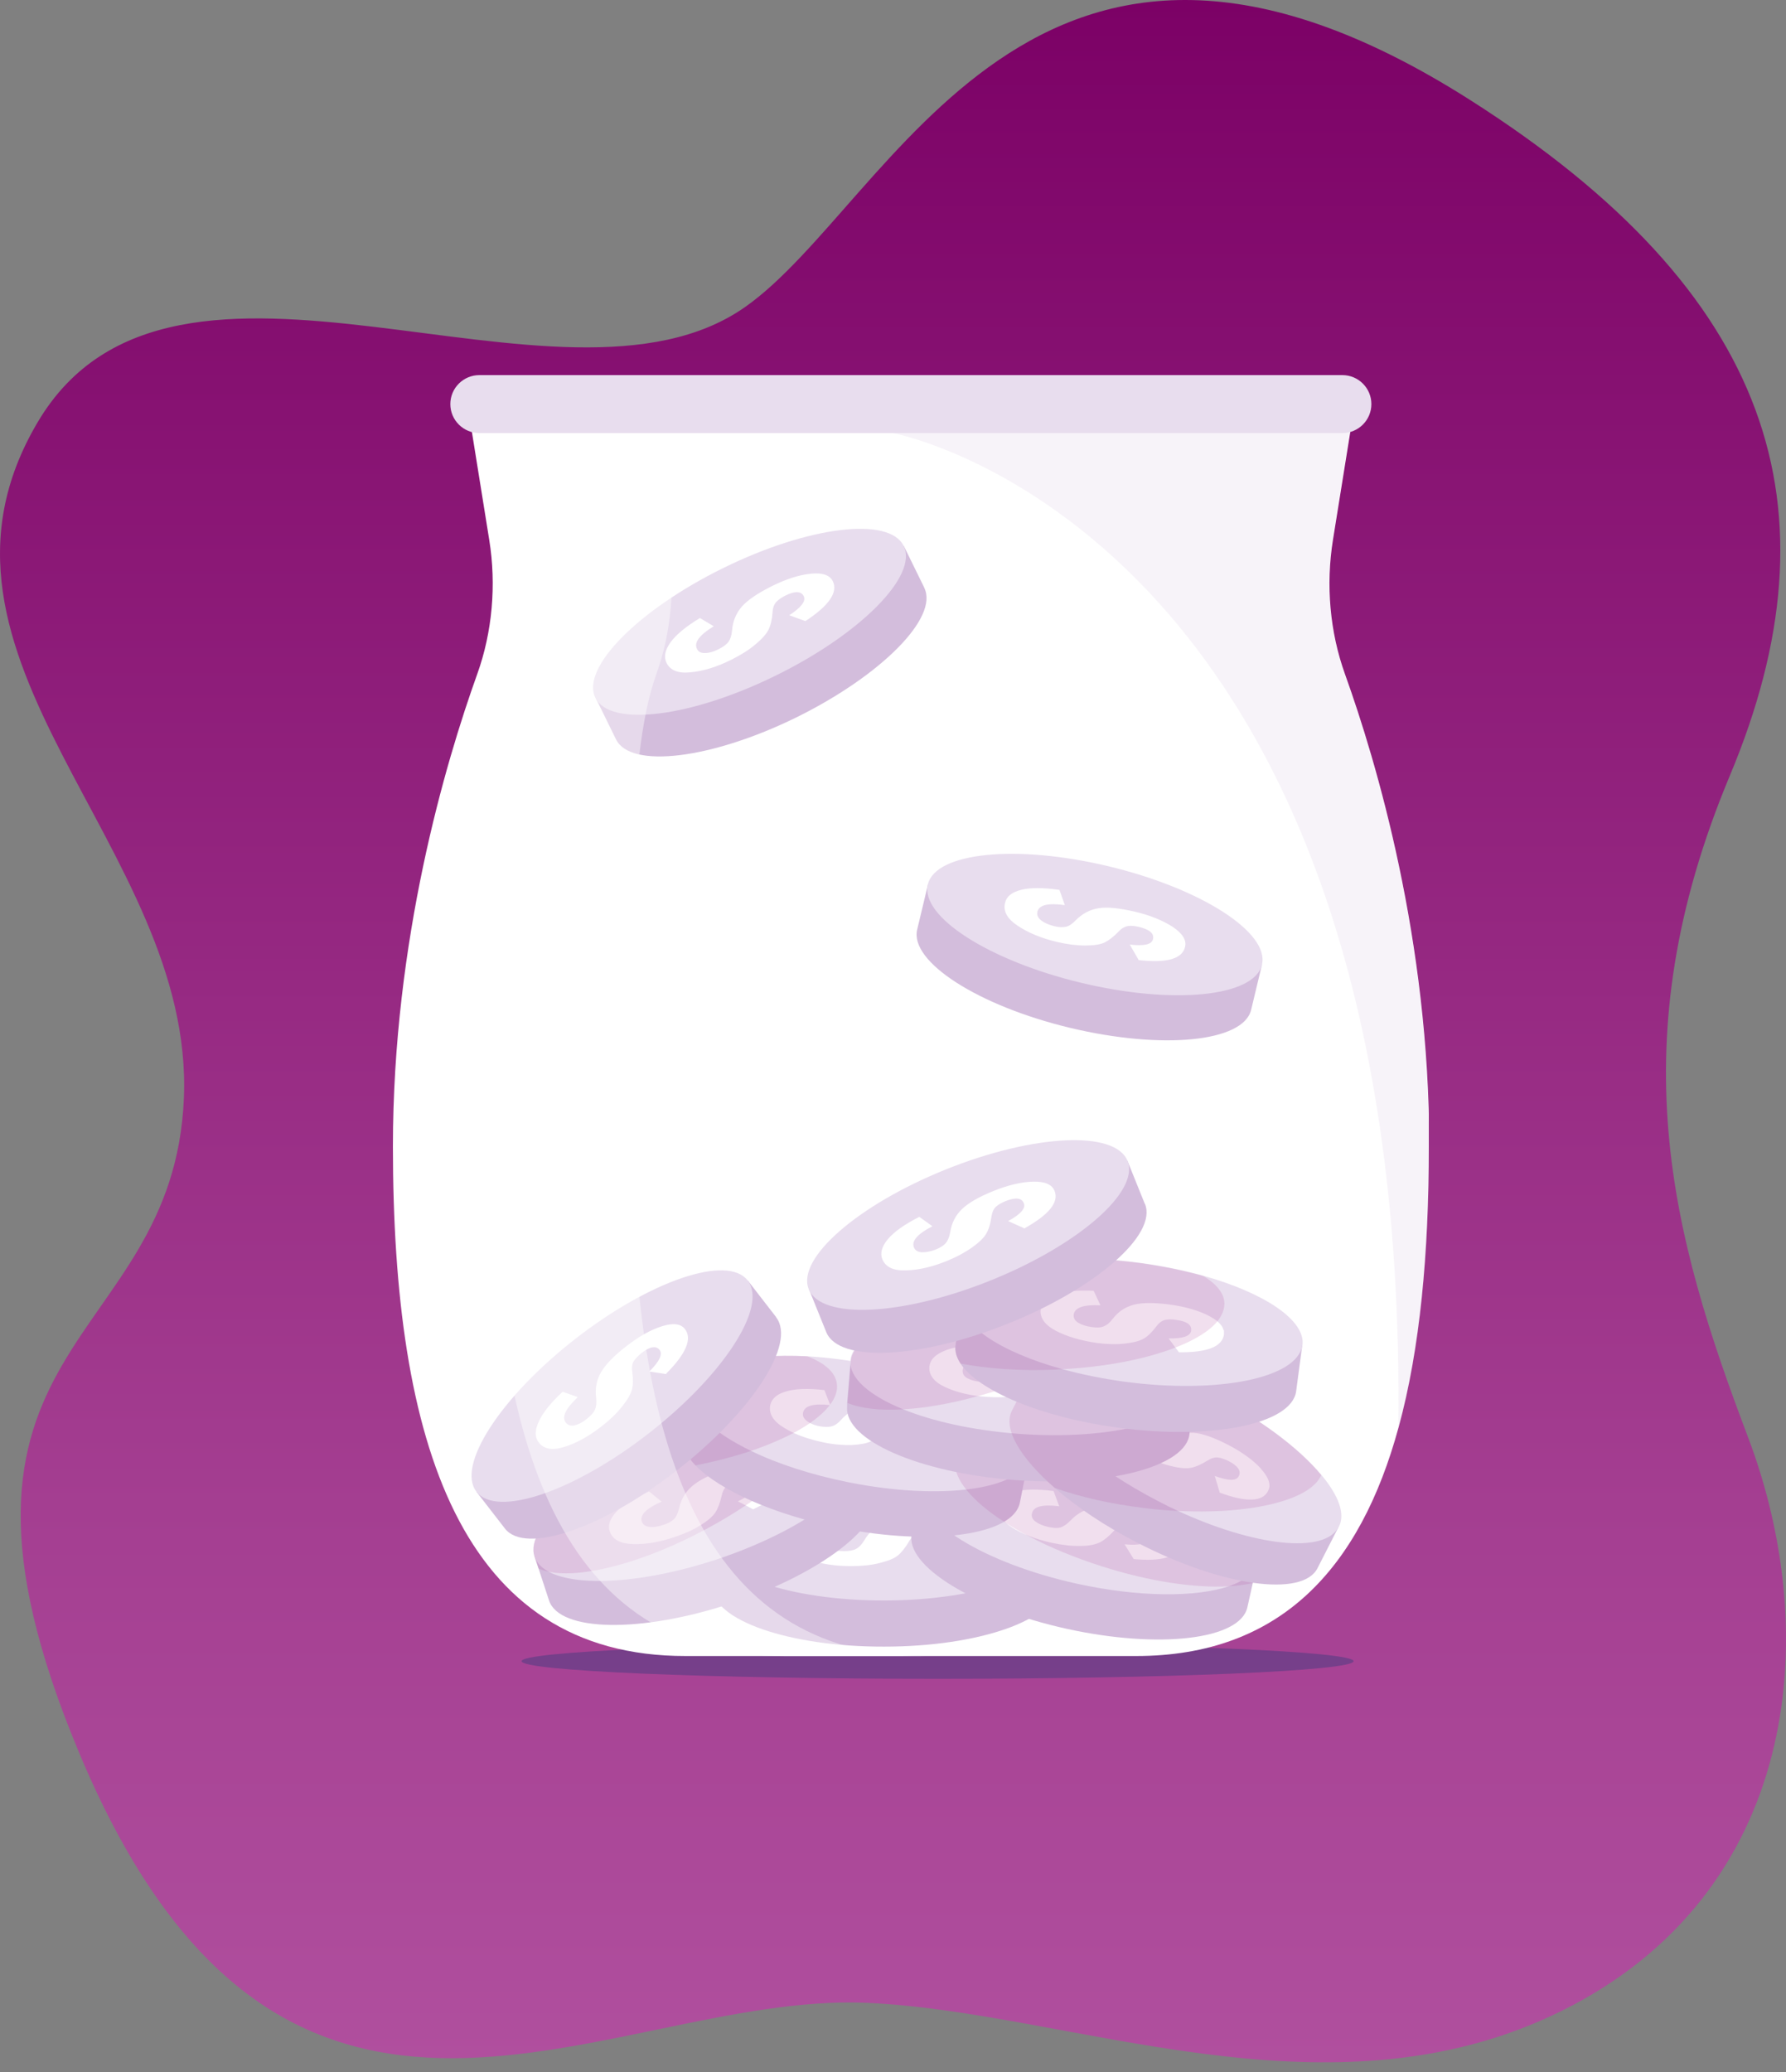 <?xml version="1.0" encoding="UTF-8"?> <svg xmlns="http://www.w3.org/2000/svg" width="100" height="116" viewBox="0 0 100 116" fill="none"><rect x="0" y="0" width="100" height="116" fill="#808080" stroke="none"/><path d="M41.713 17.193C49.993 11.379 57.774 -9.993 82.275 5.574C99.259 16.367 103.124 28.454 96.857 43.421C90.593 58.388 93.615 69.225 97.869 80.447C102.127 91.666 100.65 106.01 87.475 112.56C74.3 119.104 59.87 112.584 48.449 112.125C34.001 111.547 15.98 125.613 4.469 98.219C-5.339 74.882 9.708 75.662 10.296 61.478C10.882 47.4 -5.742 36.887 2.113 23.63C9.755 10.733 31.384 24.445 41.715 17.191L41.713 17.193Z" fill="url(#paint0_linear_35_101)"></path><g clip-path="url(#clip0_35_101)"><g style="mix-blend-mode:multiply" opacity="0.32"><path d="M52.496 93.987C65.36 93.987 75.788 93.546 75.788 93.001C75.788 92.457 65.36 92.016 52.496 92.016C39.632 92.016 29.204 92.457 29.204 93.001C29.204 93.546 39.632 93.987 52.496 93.987Z" fill="#0D3671"></path></g><path d="M80 64.182C80 70.135 79.514 75.497 78.307 79.912C76.155 87.797 71.694 92.712 63.61 92.712H38.39C25.779 92.725 22 80.754 22 64.182C22 52.644 24.939 42.696 26.724 37.729C27.564 35.39 27.8 32.748 27.393 30.225L26.173 22.63H75.853L74.633 30.225C74.226 32.761 74.462 35.39 75.302 37.729C77.087 42.696 80.026 52.644 80.026 64.182H80Z" fill="white"></path><g style="mix-blend-mode:multiply" opacity="0.18"><path d="M78.294 79.912C78.911 29.568 49.99 24.246 49.99 24.246V22.616H75.84L74.62 30.212C74.213 32.748 74.449 35.377 75.289 37.716C77.074 42.683 80.013 52.631 80.013 64.169C80.013 70.122 79.528 75.484 78.32 79.899L78.294 79.912Z" fill="#D3BDDC"></path></g><path d="M51.748 32.893L50.606 30.567L47.431 32.131C45.738 32.433 43.717 33.116 41.644 34.141C39.571 35.153 37.799 36.349 36.526 37.505L33.351 39.069L34.492 41.395C35.306 43.051 39.833 42.499 44.596 40.16C49.36 37.808 52.575 34.562 51.748 32.906V32.893Z" fill="#D3BDDC"></path><path d="M43.441 37.819C48.209 35.473 51.413 32.224 50.598 30.563C49.783 28.902 45.257 29.458 40.49 31.804C35.722 34.15 32.518 37.399 33.333 39.06C34.148 40.721 38.674 40.165 43.441 37.819Z" fill="#E8DDEE"></path><path d="M45.095 34.772L44.19 34.444C44.859 34.01 45.134 33.655 45.003 33.379C44.859 33.09 44.518 33.077 43.98 33.34C43.77 33.445 43.599 33.563 43.468 33.694C43.35 33.826 43.271 34.01 43.258 34.26C43.232 34.667 43.153 34.995 43.035 35.245C42.917 35.482 42.681 35.758 42.3 36.073C41.933 36.389 41.486 36.664 40.962 36.927C40.148 37.335 39.387 37.571 38.678 37.637C37.97 37.716 37.523 37.532 37.314 37.098C37.156 36.77 37.235 36.402 37.537 35.968C37.852 35.534 38.403 35.074 39.19 34.601L39.964 35.061C39.164 35.547 38.849 35.968 39.02 36.323C39.098 36.494 39.256 36.572 39.492 36.559C39.715 36.559 39.964 36.48 40.227 36.349C40.489 36.218 40.673 36.086 40.791 35.928C40.896 35.784 40.962 35.574 40.988 35.298C41.027 34.785 41.211 34.338 41.539 33.957C41.867 33.589 42.431 33.208 43.218 32.814C44.006 32.42 44.754 32.183 45.397 32.118C46.053 32.052 46.46 32.196 46.63 32.538C46.932 33.156 46.42 33.905 45.095 34.772Z" fill="white"></path><path d="M70.053 56.534L70.657 54.011L67.219 53.183C65.723 52.342 63.728 51.567 61.485 51.028C59.241 50.489 57.115 50.266 55.396 50.345L51.958 49.517L51.354 52.04C50.921 53.84 54.766 56.311 59.923 57.546C65.093 58.781 69.62 58.334 70.053 56.534Z" fill="#D3BDDC"></path><path d="M70.658 54.008C71.089 52.208 67.251 49.743 62.086 48.502C56.92 47.261 52.383 47.714 51.952 49.514C51.521 51.313 55.359 53.778 60.524 55.019C65.69 56.26 70.227 55.807 70.658 54.008Z" fill="#E8DDEE"></path><path d="M63.742 53.722L63.256 52.881C64.056 52.973 64.49 52.881 64.555 52.579C64.634 52.263 64.371 52.04 63.781 51.895C63.545 51.843 63.348 51.816 63.164 51.843C62.994 51.869 62.81 51.961 62.639 52.145C62.351 52.447 62.088 52.644 61.852 52.763C61.603 52.881 61.248 52.933 60.763 52.933C60.277 52.933 59.752 52.868 59.188 52.736C58.309 52.526 57.574 52.224 56.984 51.83C56.393 51.435 56.157 51.015 56.275 50.542C56.354 50.187 56.656 49.95 57.167 49.819C57.679 49.688 58.401 49.688 59.319 49.819L59.621 50.673C58.69 50.542 58.178 50.66 58.086 51.041C58.047 51.225 58.112 51.383 58.296 51.527C58.48 51.672 58.703 51.764 58.991 51.843C59.28 51.922 59.516 51.922 59.687 51.882C59.871 51.843 60.054 51.711 60.238 51.514C60.605 51.146 61.025 50.923 61.524 50.844C62.01 50.765 62.692 50.844 63.545 51.041C64.398 51.238 65.119 51.54 65.671 51.895C66.209 52.263 66.445 52.631 66.353 53.012C66.195 53.682 65.329 53.932 63.742 53.748V53.722Z" fill="white"></path><path d="M59.123 88.835V86.234H55.58C53.926 85.76 51.8 85.484 49.504 85.484C47.195 85.484 45.082 85.773 43.428 86.247H39.886V88.849C39.886 90.701 44.19 92.2 49.504 92.186C54.819 92.186 59.123 90.675 59.123 88.822V88.835Z" fill="#D3BDDC"></path><path d="M49.509 89.603C54.821 89.597 59.126 88.091 59.123 86.241C59.121 84.39 54.813 82.895 49.501 82.901C44.189 82.908 39.884 84.413 39.886 86.264C39.889 88.115 44.197 89.61 49.509 89.603Z" fill="#E8DDEE"></path><path d="M52.325 87.587L51.656 86.891C52.456 86.799 52.85 86.601 52.85 86.286C52.85 85.957 52.548 85.8 51.945 85.8C51.709 85.8 51.499 85.826 51.328 85.892C51.157 85.957 51.013 86.089 50.895 86.299C50.685 86.654 50.475 86.917 50.265 87.088C50.055 87.258 49.714 87.39 49.242 87.508C48.769 87.626 48.244 87.679 47.667 87.679C46.761 87.679 45.974 87.561 45.305 87.311C44.636 87.075 44.308 86.707 44.308 86.234C44.308 85.879 44.544 85.563 45.016 85.314C45.489 85.064 46.184 84.893 47.103 84.814L47.601 85.576C46.657 85.668 46.197 85.905 46.197 86.286C46.197 86.47 46.302 86.615 46.512 86.707C46.722 86.799 46.971 86.838 47.26 86.838C47.549 86.838 47.785 86.799 47.943 86.707C48.1 86.628 48.258 86.457 48.402 86.22C48.664 85.773 49.032 85.458 49.491 85.261C49.95 85.077 50.619 84.972 51.512 84.972C52.404 84.972 53.165 85.077 53.769 85.314C54.386 85.537 54.687 85.852 54.687 86.234C54.687 86.917 53.9 87.364 52.325 87.561V87.587Z" fill="white"></path><path d="M70.408 87.442L70.145 88.625L69.843 89.979C69.45 91.792 64.923 92.331 59.726 91.188C54.543 90.044 50.646 87.653 51.053 85.852L51.604 83.316L54.674 83.986L55.055 84.065C55.357 84.052 55.685 84.039 56.013 84.039C57.01 84.039 58.112 84.118 59.28 84.289C59.766 84.354 60.251 84.446 60.75 84.551C60.881 84.578 61.025 84.604 61.157 84.643C63.007 85.051 64.686 85.616 66.064 86.247C66.366 86.391 66.655 86.536 66.93 86.68L70.395 87.442H70.408Z" fill="#D3BDDC"></path><path d="M70.408 87.442C70.276 88.034 69.699 88.494 68.794 88.809C66.957 89.427 63.781 89.427 60.304 88.665C55.12 87.521 51.223 85.13 51.63 83.329C51.774 82.672 52.457 82.186 53.52 81.884C55.396 81.345 58.427 81.384 61.747 82.12C66.93 83.263 70.828 85.655 70.421 87.456L70.408 87.442Z" fill="#E8DDEE"></path><path d="M66.077 86.247C66.038 85.957 65.789 85.668 65.369 85.406C64.818 85.051 64.109 84.775 63.23 84.591C62.364 84.407 61.695 84.354 61.196 84.433C61.038 84.459 60.894 84.499 60.763 84.551C60.461 84.67 60.185 84.867 59.936 85.13C59.739 85.327 59.556 85.458 59.385 85.511C59.215 85.563 58.978 85.55 58.69 85.484C58.401 85.419 58.178 85.327 57.994 85.195C57.81 85.064 57.732 84.906 57.784 84.722C57.863 84.341 58.375 84.21 59.306 84.328L58.991 83.474C58.073 83.356 57.351 83.369 56.839 83.513C56.433 83.632 56.17 83.816 56.026 84.052C55.986 84.118 55.96 84.183 55.947 84.262C55.868 84.617 55.986 84.946 56.315 85.248C56.419 85.34 56.538 85.432 56.682 85.524C56.958 85.695 57.259 85.852 57.6 85.984C57.994 86.141 58.427 86.273 58.913 86.378C59.477 86.496 60.002 86.562 60.487 86.549C60.973 86.549 61.327 86.47 61.577 86.352C61.813 86.234 62.075 86.023 62.351 85.721C62.521 85.537 62.692 85.432 62.862 85.419C63.033 85.392 63.243 85.419 63.479 85.458C64.07 85.59 64.332 85.813 64.266 86.128C64.201 86.431 63.768 86.536 62.967 86.457L63.479 87.285C65.067 87.429 65.933 87.166 66.077 86.496C66.091 86.418 66.104 86.326 66.077 86.247Z" fill="white"></path><path d="M40.922 89.769C35.883 91.438 31.317 91.359 30.739 89.598L30.149 87.797L29.926 87.127L33.285 86.023C33.534 85.852 33.81 85.682 34.086 85.511C34.952 84.998 35.936 84.512 37.025 84.065C37.471 83.881 37.943 83.71 38.416 83.54C38.547 83.5 38.678 83.448 38.809 83.408C40.607 82.817 42.339 82.449 43.848 82.291C44.006 82.278 44.163 82.265 44.321 82.252C44.491 82.252 44.649 82.225 44.806 82.225L48.166 81.121L48.979 83.592C49.557 85.353 45.935 88.126 40.896 89.795L40.922 89.769Z" fill="#D3BDDC"></path><path d="M40.109 87.311C36.08 88.638 32.353 88.862 30.726 87.994C30.32 87.771 30.044 87.495 29.926 87.14C29.348 85.379 32.97 82.606 38.009 80.938C41.276 79.86 44.334 79.505 46.25 79.873C47.286 80.07 47.995 80.478 48.192 81.108C48.769 82.869 45.148 85.642 40.109 87.311Z" fill="#E8DDEE"></path><path d="M44.006 82.554C44.006 82.554 44.006 82.528 43.993 82.501C43.967 82.422 43.927 82.344 43.875 82.278C43.691 82.055 43.337 81.923 42.838 81.91C42.182 81.884 41.434 82.015 40.581 82.291C39.741 82.567 39.138 82.869 38.757 83.198C38.639 83.303 38.534 83.408 38.442 83.526C38.245 83.789 38.101 84.091 38.022 84.446C37.956 84.722 37.865 84.919 37.733 85.051C37.602 85.182 37.405 85.287 37.117 85.379C36.841 85.471 36.592 85.511 36.369 85.484C36.146 85.458 36.001 85.366 35.936 85.182C35.818 84.814 36.185 84.446 37.051 84.065H37.038L36.343 83.5C35.49 83.868 34.886 84.236 34.519 84.63C34.23 84.933 34.086 85.235 34.099 85.511C34.099 85.59 34.112 85.655 34.138 85.721C34.282 86.181 34.715 86.418 35.424 86.444C36.133 86.47 36.92 86.339 37.773 86.049C38.324 85.865 38.809 85.655 39.216 85.392C39.623 85.143 39.912 84.893 40.056 84.67C40.2 84.446 40.319 84.131 40.41 83.724C40.463 83.487 40.555 83.303 40.699 83.198C40.843 83.093 41.027 83.001 41.25 82.922C41.828 82.738 42.156 82.79 42.261 83.106C42.352 83.395 42.038 83.71 41.316 84.052L41.749 84.275L42.169 84.499C43.573 83.829 44.19 83.185 44.019 82.541L44.006 82.554Z" fill="white"></path><g style="mix-blend-mode:multiply" opacity="0.18"><path d="M46.25 79.873C45.882 80.596 45.226 81.411 44.347 82.239C44.242 82.344 44.124 82.449 44.006 82.554C43.35 83.132 42.589 83.724 41.736 84.289C41.053 84.749 40.305 85.195 39.518 85.616C35.988 87.508 32.577 88.376 30.726 87.994C30.516 87.955 30.32 87.889 30.149 87.811L29.926 87.14C29.348 85.379 32.97 82.606 38.009 80.938C41.276 79.86 44.334 79.505 46.25 79.873Z" fill="#B04F9E"></path></g><path d="M57.614 81.582L57.102 84.131C56.734 85.944 52.22 86.575 47.011 85.537C43.324 84.801 40.279 83.421 38.941 82.041C38.39 81.463 38.127 80.898 38.232 80.359L38.744 77.81L42.221 78.506C42.523 78.48 42.838 78.467 43.179 78.454C44.176 78.427 45.279 78.493 46.447 78.638C46.447 78.638 46.46 78.638 46.473 78.638C46.945 78.704 47.431 78.769 47.916 78.861C48.047 78.888 48.192 78.914 48.323 78.94C50.173 79.308 51.866 79.847 53.257 80.451C53.559 80.583 53.861 80.727 54.136 80.872L57.614 81.568V81.582Z" fill="#D3BDDC"></path><path d="M57.614 81.582C57.246 83.395 52.732 84.026 47.523 82.988C45.423 82.567 43.533 81.949 42.051 81.227C39.846 80.162 38.521 78.901 38.744 77.81C39.02 76.43 41.67 75.747 45.2 75.931C46.342 75.996 47.562 76.154 48.835 76.404C54.044 77.442 57.968 79.768 57.614 81.582Z" fill="#E8DDEE"></path><path d="M53.27 80.465C53.218 80.175 52.981 79.899 52.548 79.637C51.997 79.295 51.276 79.032 50.396 78.861C49.53 78.69 48.848 78.651 48.362 78.743C48.205 78.769 48.061 78.822 47.929 78.874C47.628 79.006 47.352 79.203 47.116 79.466C46.932 79.676 46.748 79.807 46.578 79.847C46.407 79.899 46.171 79.899 45.882 79.847C45.685 79.807 45.515 79.755 45.371 79.676C45.305 79.637 45.239 79.61 45.187 79.558C45.003 79.426 44.924 79.269 44.964 79.085C45.042 78.704 45.541 78.559 46.486 78.664L46.158 77.823C45.239 77.718 44.518 77.744 44.006 77.902C43.599 78.02 43.337 78.204 43.205 78.454C43.166 78.519 43.153 78.585 43.127 78.664C43.035 79.137 43.284 79.558 43.888 79.926C44.058 80.031 44.255 80.136 44.452 80.228C44.938 80.451 45.489 80.622 46.119 80.754C46.683 80.872 47.208 80.911 47.693 80.898C48.179 80.872 48.533 80.806 48.769 80.688C49.005 80.57 49.268 80.346 49.543 80.044C49.701 79.86 49.871 79.755 50.055 79.728C50.226 79.702 50.436 79.715 50.672 79.755C51.262 79.873 51.525 80.097 51.459 80.412C51.394 80.714 50.974 80.832 50.173 80.767L50.698 81.582C52.286 81.7 53.139 81.424 53.283 80.74C53.296 80.662 53.296 80.57 53.283 80.491L53.27 80.465Z" fill="white"></path><g style="mix-blend-mode:multiply" opacity="0.18"><path d="M46.473 78.651C46.21 78.993 45.83 79.334 45.344 79.676C45.069 79.86 44.767 80.044 44.426 80.228C43.743 80.583 42.943 80.924 42.051 81.227C41.106 81.542 40.056 81.818 38.941 82.041C38.39 81.463 38.127 80.898 38.232 80.359L38.744 77.81C39.02 76.43 41.67 75.747 45.2 75.931C46.158 76.299 46.762 76.811 46.853 77.442C46.919 77.836 46.775 78.244 46.473 78.651Z" fill="#B04F9E"></path></g><g style="mix-blend-mode:multiply" opacity="0.18"><path d="M70.408 87.442L70.145 88.625C69.752 88.717 69.292 88.783 68.781 88.809C66.904 88.914 64.371 88.546 61.695 87.692C60.172 87.206 58.782 86.628 57.587 85.997C57.128 85.76 56.695 85.511 56.301 85.248C55.658 84.841 55.107 84.42 54.661 83.999C53.874 83.25 53.441 82.514 53.48 81.884C55.357 81.345 58.388 81.384 61.708 82.12C66.891 83.263 70.788 85.655 70.382 87.456L70.408 87.442Z" fill="#B04F9E"></path></g><path d="M74.948 85.484L73.767 87.797C72.927 89.44 68.4 88.809 63.676 86.365C61.852 85.432 60.264 84.354 59.057 83.303C57.128 81.621 56.144 79.991 56.656 78.98L57.049 78.217L57.85 76.667L59.805 77.678L60.986 78.296C61.288 78.362 61.59 78.428 61.918 78.52C62.889 78.769 63.925 79.137 65.014 79.597C65.461 79.794 65.92 80.004 66.366 80.228C66.484 80.294 66.615 80.346 66.734 80.412C68.413 81.279 69.896 82.252 71.064 83.224C71.326 83.434 71.562 83.658 71.785 83.868L72.009 83.986L74.935 85.498L74.948 85.484Z" fill="#D3BDDC"></path><path d="M74.948 85.484C74.174 87.009 70.263 86.575 65.959 84.591C65.592 84.42 65.238 84.249 64.87 84.052C61.196 82.16 58.493 79.742 57.85 77.994C57.666 77.495 57.653 77.035 57.85 76.667C58.69 75.024 63.217 75.655 67.941 78.099C68.203 78.23 68.453 78.375 68.715 78.506C71.024 79.781 72.888 81.253 73.99 82.58C74.948 83.724 75.342 84.762 74.961 85.484H74.948Z" fill="#E8DDEE"></path><path d="M70.605 82.225C70.158 81.739 69.542 81.292 68.754 80.885C67.967 80.478 67.324 80.254 66.838 80.215C66.681 80.215 66.537 80.215 66.379 80.215C66.051 80.254 65.736 80.373 65.434 80.556C65.198 80.701 64.988 80.78 64.805 80.78C64.621 80.78 64.398 80.714 64.135 80.583C63.873 80.451 63.676 80.294 63.532 80.123C63.387 79.952 63.361 79.768 63.44 79.61C63.623 79.269 64.148 79.269 65.014 79.61L64.923 78.704C64.07 78.349 63.374 78.178 62.836 78.191C62.416 78.191 62.101 78.309 61.918 78.506C61.865 78.559 61.826 78.625 61.786 78.69C61.563 79.111 61.695 79.584 62.18 80.11C62.666 80.635 63.295 81.095 64.109 81.516C64.621 81.779 65.12 81.976 65.592 82.081C66.064 82.199 66.432 82.225 66.694 82.173C66.957 82.12 67.258 81.989 67.613 81.766C67.823 81.634 68.006 81.582 68.19 81.595C68.361 81.621 68.558 81.687 68.781 81.792C69.319 82.068 69.515 82.357 69.358 82.646C69.214 82.922 68.781 82.909 68.019 82.633L68.295 83.566C69.791 84.118 70.696 84.078 70.998 83.474C71.038 83.395 71.064 83.316 71.077 83.237C71.103 82.948 70.946 82.606 70.605 82.239V82.225Z" fill="white"></path><path d="M66.799 77.665L66.602 80.254C66.458 82.094 62.049 83.263 56.761 82.856C51.459 82.449 47.286 80.622 47.431 78.769V78.519L47.628 76.18L51.157 76.456C51.459 76.391 51.774 76.338 52.102 76.299C53.086 76.154 54.202 76.088 55.37 76.088C55.855 76.088 56.354 76.115 56.866 76.141C56.997 76.141 57.141 76.154 57.285 76.167C58.007 76.22 58.716 76.299 59.385 76.404C60.461 76.575 61.471 76.798 62.377 77.074C62.692 77.166 63.007 77.271 63.295 77.376L66.825 77.652L66.799 77.665Z" fill="#D3BDDC"></path><path d="M66.799 77.665C66.655 79.518 62.246 80.675 56.958 80.267C54.464 80.07 52.207 79.571 50.541 78.888C48.677 78.125 47.549 77.153 47.614 76.18C47.759 74.341 52.168 73.171 57.456 73.578C59.333 73.723 61.078 74.052 62.534 74.485C65.185 75.287 66.891 76.469 66.799 77.652V77.665Z" fill="#E8DDEE"></path><path d="M62.351 77.087C62.259 76.811 61.996 76.561 61.524 76.351C61.157 76.18 60.737 76.049 60.251 75.957C59.949 75.904 59.634 75.865 59.293 75.839C58.414 75.773 57.732 75.812 57.259 75.97C57.115 76.023 56.971 76.075 56.839 76.154C56.551 76.312 56.301 76.548 56.105 76.837C55.947 77.061 55.776 77.219 55.606 77.284C55.435 77.35 55.212 77.376 54.91 77.363C54.622 77.337 54.372 77.271 54.176 77.166C53.979 77.061 53.887 76.916 53.9 76.719C53.926 76.325 54.412 76.128 55.357 76.115L54.937 75.313C54.005 75.313 53.296 75.431 52.811 75.655C52.43 75.826 52.181 76.036 52.089 76.299C52.063 76.364 52.05 76.443 52.037 76.509C51.997 76.982 52.299 77.376 52.942 77.665C53.454 77.902 54.044 78.06 54.727 78.152C54.897 78.178 55.081 78.191 55.265 78.204C55.842 78.244 56.367 78.23 56.852 78.152C57.325 78.073 57.679 77.968 57.902 77.81C58.125 77.665 58.348 77.416 58.585 77.074C58.729 76.877 58.873 76.746 59.057 76.693C59.228 76.64 59.438 76.627 59.674 76.653C60.277 76.706 60.566 76.89 60.54 77.205C60.514 77.508 60.107 77.678 59.306 77.705L59.923 78.454C61.511 78.375 62.324 77.994 62.377 77.311C62.377 77.219 62.377 77.14 62.351 77.061V77.087Z" fill="white"></path><g style="mix-blend-mode:multiply" opacity="0.18"><path d="M73.977 82.58C73.728 83.158 73.032 83.632 72.022 83.973C70.552 84.473 68.4 84.709 65.959 84.591C65.356 84.564 64.752 84.512 64.122 84.433C62.233 84.21 60.501 83.816 59.057 83.303C57.128 81.621 56.144 79.991 56.656 78.98L57.049 78.217C57.299 78.138 57.561 78.06 57.85 77.994C58.44 77.849 59.096 77.744 59.805 77.678C61.301 77.534 63.059 77.56 64.909 77.77C66.274 77.928 67.547 78.191 68.702 78.506C71.011 79.781 72.875 81.253 73.977 82.58Z" fill="#B04F9E"></path></g><g style="mix-blend-mode:multiply" opacity="0.18"><path d="M62.547 74.485C61.904 74.984 61.13 75.484 60.264 75.957C59.976 76.115 59.674 76.272 59.372 76.417C58.532 76.824 57.627 77.205 56.656 77.56C56.013 77.797 55.37 77.994 54.74 78.165C53.218 78.585 51.787 78.835 50.554 78.901C49.255 78.98 48.179 78.848 47.457 78.546L47.641 76.207C47.785 74.367 52.194 73.197 57.482 73.605C59.359 73.749 61.104 74.078 62.561 74.511L62.547 74.485Z" fill="#B04F9E"></path></g><path d="M72.914 75.313L72.573 77.889C72.323 79.728 67.862 80.635 62.587 79.926C58.283 79.347 54.766 77.849 53.769 76.325C53.546 75.983 53.454 75.642 53.493 75.313L53.834 72.737L57.338 73.21C57.64 73.171 57.955 73.132 58.283 73.105C59.28 73.026 60.382 73.013 61.563 73.092C62.049 73.118 62.547 73.171 63.046 73.224C63.177 73.237 63.322 73.263 63.453 73.276C65.054 73.5 66.55 73.841 67.849 74.262C68.059 74.328 68.269 74.406 68.479 74.485C68.794 74.603 69.096 74.722 69.384 74.84L72.888 75.313H72.914Z" fill="#D3BDDC"></path><path d="M72.914 75.313C72.665 77.153 68.203 78.06 62.928 77.35C61.708 77.179 60.54 76.943 59.49 76.653C56 75.694 53.651 74.144 53.847 72.737C54.097 70.898 58.558 69.991 63.834 70.701C65.093 70.871 66.287 71.121 67.376 71.423C70.801 72.382 73.111 73.92 72.927 75.313H72.914Z" fill="#E8DDEE"></path><path d="M68.505 74.472C68.466 74.288 68.347 74.13 68.151 73.96C68.033 73.868 67.888 73.775 67.718 73.683C67.14 73.381 66.405 73.158 65.526 73.04C64.647 72.921 63.978 72.921 63.492 73.04C63.348 73.079 63.204 73.132 63.072 73.197C62.771 73.342 62.521 73.552 62.298 73.841C62.128 74.065 61.957 74.196 61.786 74.262C61.616 74.328 61.38 74.341 61.091 74.288C60.802 74.249 60.566 74.17 60.369 74.052C60.172 73.933 60.094 73.775 60.12 73.591C60.172 73.21 60.671 73.026 61.616 73.079L61.235 72.264C60.304 72.225 59.595 72.291 59.096 72.475C58.703 72.619 58.44 72.829 58.335 73.079C58.309 73.145 58.283 73.21 58.27 73.289C58.204 73.762 58.493 74.17 59.109 74.498C59.739 74.827 60.501 75.05 61.393 75.182C61.97 75.26 62.495 75.274 62.967 75.221C63.453 75.168 63.807 75.076 64.03 74.945C64.266 74.814 64.503 74.577 64.752 74.249C64.896 74.052 65.067 73.933 65.238 73.894C65.408 73.854 65.618 73.854 65.854 73.894C66.458 73.973 66.734 74.17 66.694 74.498C66.655 74.8 66.235 74.945 65.434 74.932L65.802 75.431L66.012 75.707C67.6 75.72 68.439 75.392 68.531 74.709C68.531 74.617 68.531 74.538 68.531 74.459L68.505 74.472Z" fill="white"></path><g style="mix-blend-mode:multiply" opacity="0.18"><path d="M68.558 72.961C68.558 73.302 68.426 73.644 68.164 73.973C68.085 74.065 67.993 74.17 67.888 74.262C67.416 74.695 66.694 75.103 65.802 75.445C64.188 76.075 61.97 76.522 59.503 76.653C59.359 76.653 59.215 76.667 59.07 76.68C57.128 76.759 55.304 76.627 53.782 76.338C53.559 75.996 53.467 75.655 53.506 75.326L53.847 72.751C54.097 70.911 58.558 70.004 63.834 70.714C65.093 70.884 66.287 71.134 67.376 71.436C68.111 71.883 68.544 72.396 68.558 72.974V72.961Z" fill="#B04F9E"></path></g><path d="M43.455 73.736L41.867 71.686L39.072 73.868C37.471 74.511 35.634 75.589 33.81 77.008C31.986 78.427 30.49 79.952 29.48 81.345L26.685 83.526L28.272 85.576C29.401 87.035 33.731 85.576 37.917 82.304C42.116 79.032 44.596 75.208 43.455 73.749V73.736Z" fill="#D3BDDC"></path><path d="M36.324 80.245C40.517 76.979 42.997 73.147 41.863 71.686C40.728 70.225 36.409 71.689 32.216 74.954C28.022 78.22 25.542 82.052 26.677 83.513C27.811 84.974 32.13 83.511 36.324 80.245Z" fill="#E8DDEE"></path><path d="M37.314 76.929L36.356 76.785C36.92 76.22 37.117 75.826 36.933 75.576C36.736 75.326 36.395 75.379 35.923 75.747C35.739 75.891 35.595 76.049 35.49 76.194C35.398 76.338 35.358 76.535 35.398 76.785C35.45 77.192 35.45 77.534 35.385 77.784C35.319 78.046 35.135 78.362 34.834 78.743C34.532 79.124 34.151 79.492 33.692 79.847C32.97 80.412 32.275 80.793 31.605 81.003C30.936 81.213 30.451 81.135 30.162 80.754C29.939 80.465 29.939 80.083 30.162 79.597C30.372 79.111 30.831 78.546 31.5 77.915L32.353 78.217C31.671 78.861 31.435 79.334 31.684 79.65C31.802 79.794 31.973 79.847 32.183 79.794C32.406 79.742 32.629 79.623 32.852 79.439C33.075 79.255 33.246 79.085 33.311 78.914C33.39 78.743 33.403 78.533 33.377 78.244C33.311 77.731 33.403 77.258 33.653 76.824C33.902 76.391 34.374 75.904 35.07 75.366C35.765 74.827 36.434 74.446 37.064 74.249C37.694 74.052 38.114 74.104 38.35 74.406C38.77 74.945 38.416 75.786 37.3 76.903L37.314 76.929Z" fill="white"></path><path d="M64.096 67.389L63.125 64.984L59.844 66.311C58.125 66.495 56.065 67.021 53.926 67.875C51.787 68.729 49.924 69.794 48.572 70.845L45.292 72.172L46.263 74.577C46.958 76.299 51.512 76.075 56.433 74.104C61.353 72.133 64.805 69.124 64.109 67.402L64.096 67.389Z" fill="#D3BDDC"></path><path d="M55.452 71.691C60.382 69.708 63.82 66.709 63.131 64.991C62.442 63.274 57.888 63.489 52.958 65.471C48.029 67.454 44.591 70.453 45.28 72.171C45.968 73.888 50.523 73.673 55.452 71.691Z" fill="#E8DDEE"></path><path d="M57.325 68.755L56.446 68.361C57.154 67.98 57.443 67.638 57.325 67.363C57.207 67.06 56.866 67.021 56.301 67.244C56.078 67.336 55.895 67.441 55.763 67.56C55.632 67.678 55.553 67.862 55.514 68.099C55.462 68.506 55.357 68.834 55.225 69.058C55.094 69.294 54.832 69.544 54.438 69.833C54.044 70.109 53.585 70.359 53.047 70.582C52.207 70.924 51.433 71.108 50.724 71.121C50.016 71.147 49.583 70.937 49.399 70.49C49.268 70.162 49.373 69.781 49.714 69.373C50.055 68.966 50.646 68.545 51.472 68.125L52.207 68.65C51.367 69.084 51.026 69.478 51.171 69.833C51.236 70.004 51.394 70.096 51.617 70.109C51.84 70.109 52.089 70.07 52.365 69.965C52.64 69.859 52.837 69.728 52.955 69.597C53.073 69.452 53.152 69.255 53.205 68.979C53.283 68.466 53.506 68.033 53.861 67.691C54.215 67.349 54.805 67.008 55.619 66.679C56.433 66.351 57.194 66.167 57.85 66.154C58.506 66.14 58.9 66.311 59.044 66.666C59.306 67.31 58.729 68.007 57.338 68.782L57.325 68.755Z" fill="white"></path><path opacity="0.43" d="M51.8 92.725H43.94C31.33 92.725 27.551 80.754 27.551 64.195C27.551 52.657 30.49 42.709 32.275 37.742C33.114 35.403 33.351 32.761 32.944 30.238L31.724 22.643H36.198L37.419 30.238C37.825 32.775 37.589 35.403 36.749 37.742C34.965 42.709 35.411 52.657 35.411 64.195C35.411 80.754 39.19 92.725 51.8 92.725Z" fill="white"></path><path d="M75.158 21H26.842C25.943 21 25.215 21.727 25.215 22.623C25.215 23.519 25.943 24.246 26.842 24.246H75.158C76.057 24.246 76.785 23.519 76.785 22.623C76.785 21.727 76.057 21 75.158 21Z" fill="#E8DDEE"></path></g><defs><linearGradient id="paint0_linear_35_101" x1="50" y1="115.461" x2="50" y2="-0" gradientUnits="userSpaceOnUse"><stop stop-color="#B04F9E"></stop><stop offset="0.27" stop-color="#A43E91"></stop><stop offset="0.8" stop-color="#871272"></stop><stop offset="1" stop-color="#7C0166"></stop></linearGradient><clipPath id="clip0_35_101"><rect width="58" height="73" fill="white" transform="translate(22 21)"></rect></clipPath></defs></svg> 